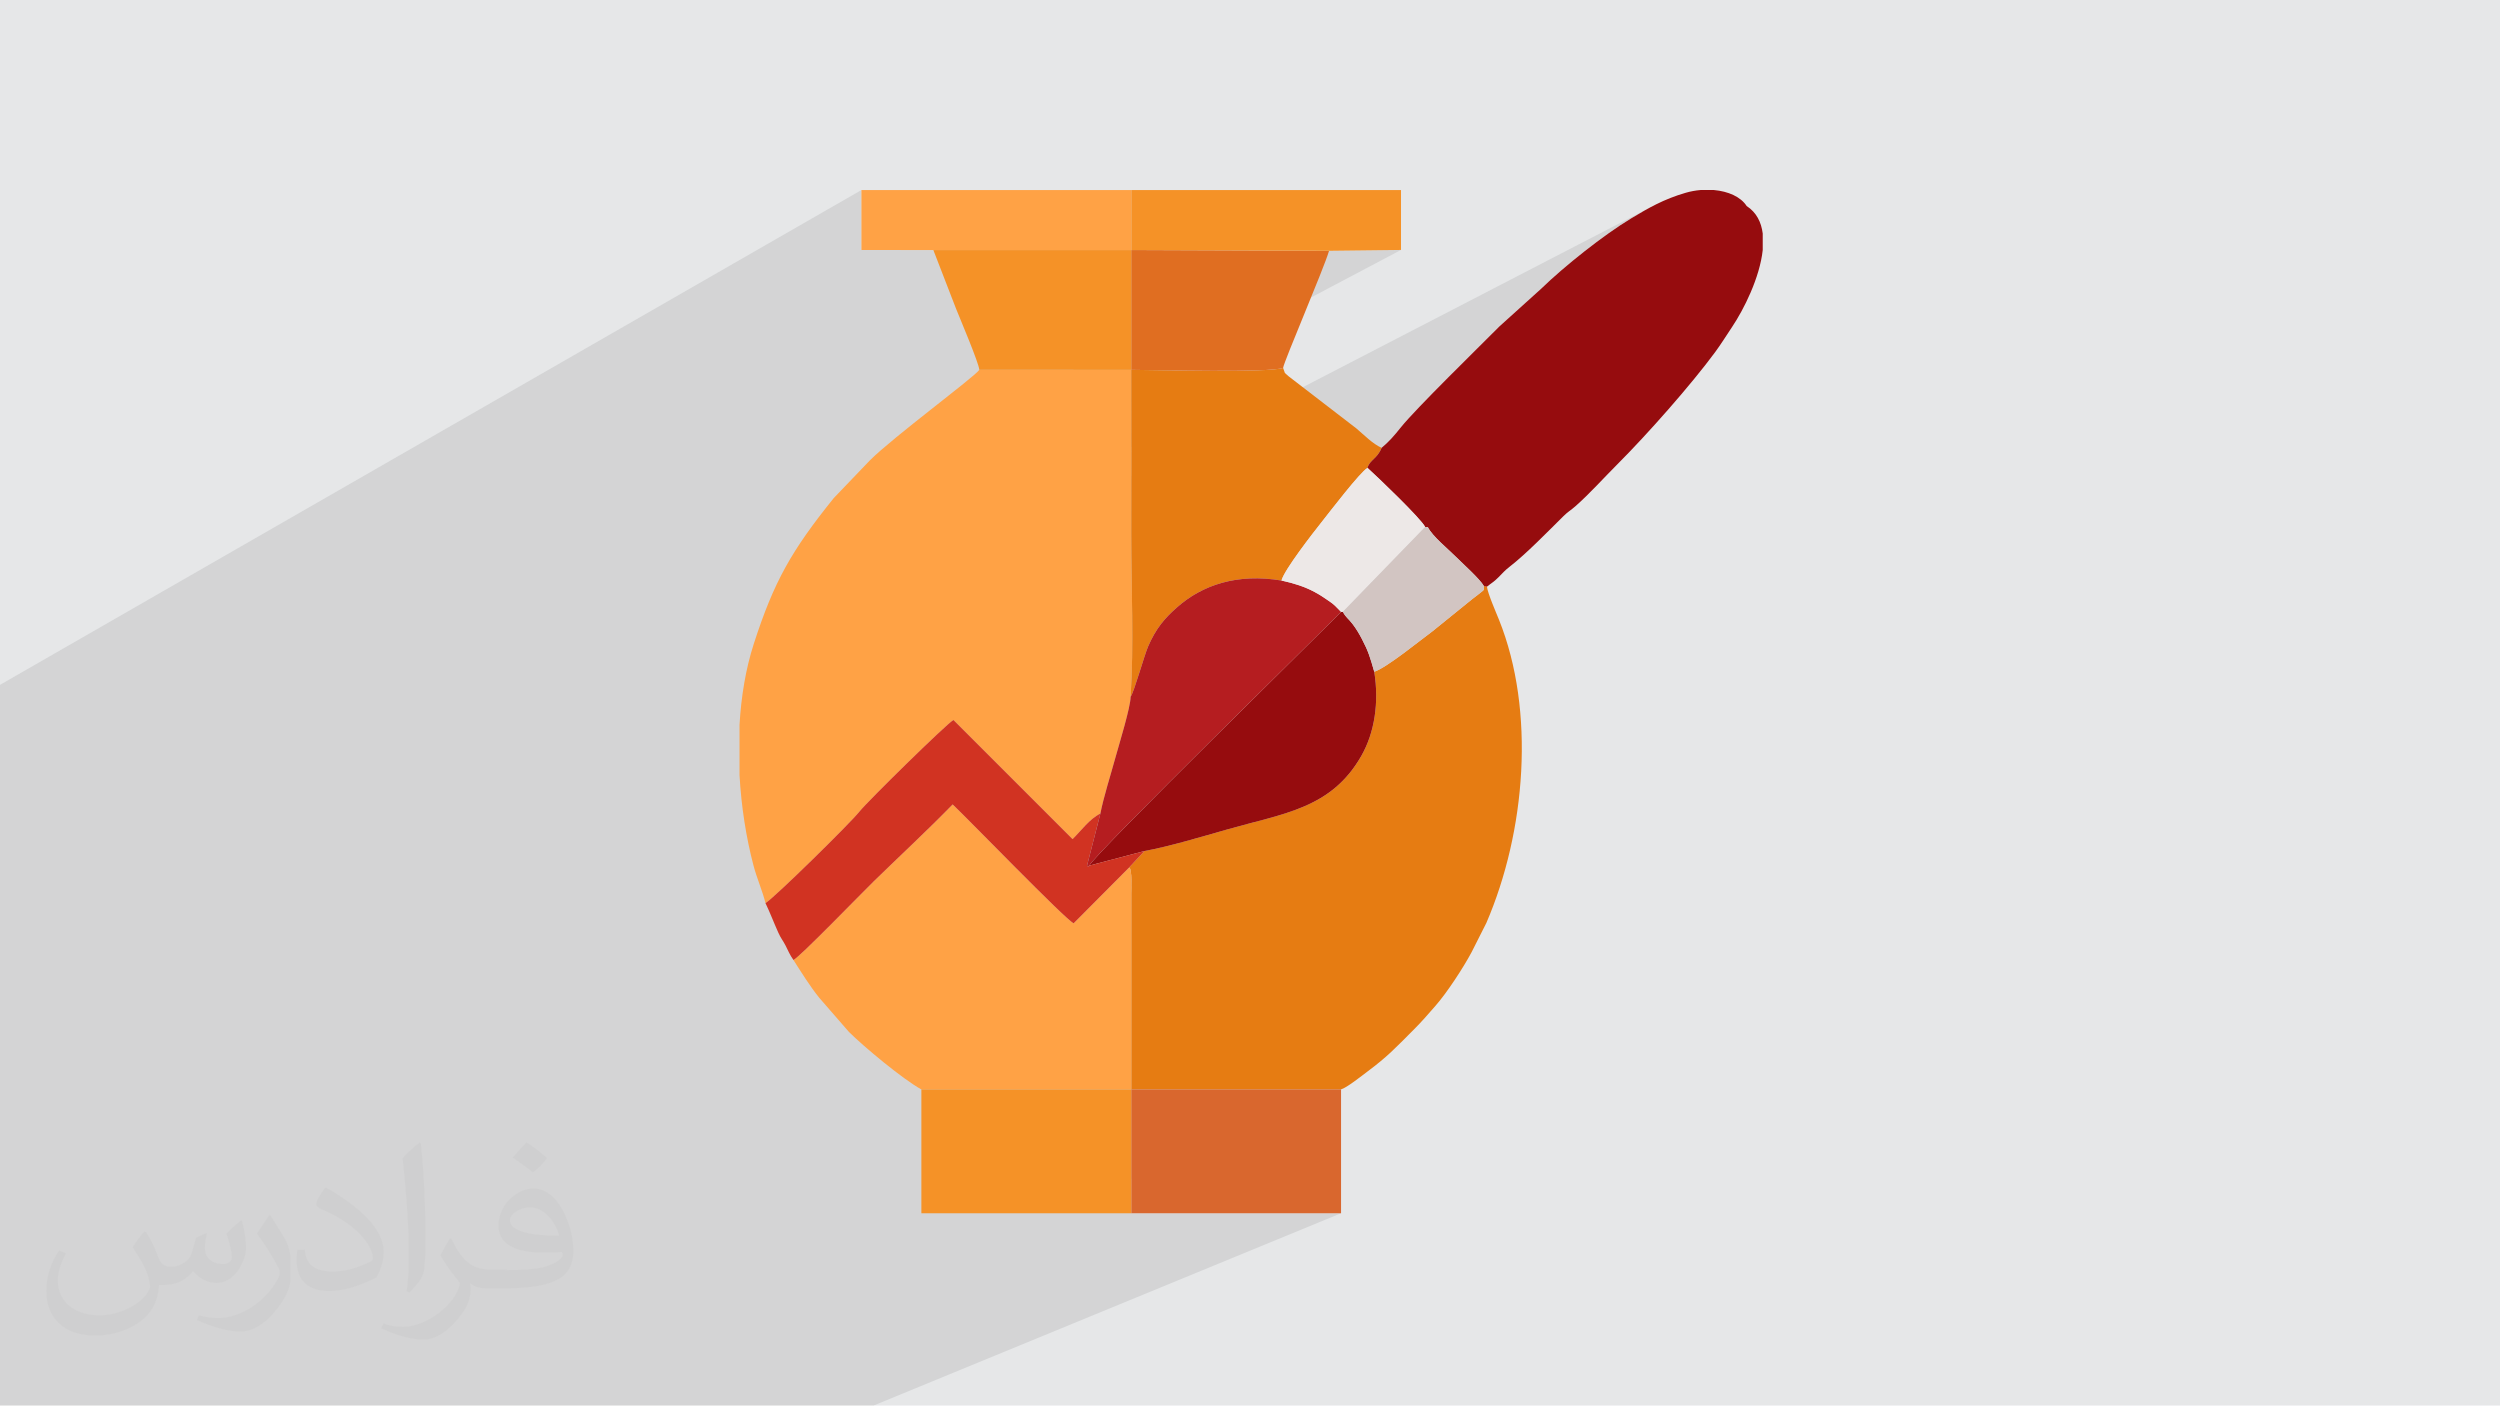 <?xml version="1.0" encoding="UTF-8"?>
<!DOCTYPE svg PUBLIC "-//W3C//DTD SVG 1.1//EN" "http://www.w3.org/Graphics/SVG/1.1/DTD/svg11.dtd">
<!-- Creator: CorelDRAW -->
<svg xmlns="http://www.w3.org/2000/svg" xml:space="preserve" width="3.705in" height="2.083in" version="1.1" style="shape-rendering:geometricPrecision; text-rendering:geometricPrecision; image-rendering:optimizeQuality; fill-rule:evenodd; clip-rule:evenodd"
viewBox="0 0 3702 2081.31"
 xmlns:xlink="http://www.w3.org/1999/xlink"
 xmlns:xodm="http://www.corel.com/coreldraw/odm/2003">
 <defs>
  <style type="text/css">
   <![CDATA[
    .fil5 {fill:#960C0E}
    .fil7 {fill:#B51D20}
    .fil6 {fill:#D13322}
    .fil12 {fill:#D2C5C2}
    .fil8 {fill:#D9672E}
    .fil10 {fill:#E06E21}
    .fil4 {fill:#E67C12}
    .fil0 {fill:#E6E7E8}
    .fil11 {fill:#EDE8E7}
    .fil9 {fill:#F59227}
    .fil3 {fill:#FFA245}
    .fil2 {fill:#373435;fill-opacity:0.031}
    .fil1 {fill:#373435;fill-opacity:0.102}
   ]]>
  </style>
 </defs>
 <g id="Layer_x0020_1">
  <polygon class="fil0" points="-0,0 3702,0 3702,2081.31 -0,2081.31 "/>
  <polygon class="fil1" points="-0,1925.64 -0,1918.56 -0,1916.8 -0,1894.82 -0,1887.54 -0,1877.36 -0,1873.95 -0,1873.93 -0,1872.88 -0,1851.2 -0,1850.58 -0,1832.62 -0,1829.8 -0,1827.32 -0,1820.91 -0,1819.38 -0,1798.12 -0,1797.99 -0,1768.55 -0,1766.81 -0,1761.22 -0,1750.45 -0,1711.97 -0,1711.96 -0,1700.33 -0,1696.11 -0,1683.09 -0,1644.91 -0,1633.16 -0,1621.32 -0,1601.62 -0,1573.2 -0,1571.82 -0,1535.35 -0,1535.25 -0,1466.19 -0,1437.57 -0,1420.39 -0,1398.38 -0,1374.29 -0,1333.43 -0,1286.05 -0,1238.63 -0,1210.17 -0,1145.68 -0,1092.68 -0,1014.13 1275.59,281.4 1275.59,370.18 1382.13,370.3 1514.86,370.28 1675.17,281.4 1675.14,370.26 1968.08,371.41 2074.61,370.12 1736.84,548.58 1739.01,548.61 1747.65,548.73 1756.51,548.84 1765.52,548.94 1774.65,549.03 1783.83,549.1 1793.02,549.15 1802.17,549.18 1811.22,549.18 1820.13,549.15 1828.85,549.1 1837.32,549.01 1845.5,548.87 1853.33,548.7 1860.77,548.48 1867.77,548.22 1874.26,547.91 1880.22,547.54 1885.57,547.11 1890.28,546.63 1894.29,546.09 1897.55,545.48 1900.01,544.8 1675.26,661.96 1675.25,669.03 1675.25,676.62 1675.24,684.21 1675.23,691.79 1675.23,699.38 1675.22,704.8 2448.45,304.62 2443.72,307.1 2439.04,309.65 2434.37,312.27 2429.7,314.95 2425.02,317.7 2420.29,320.51 2415.5,323.39 2411.6,325.77 2407.61,328.26 2403.54,330.87 2399.4,333.59 2395.18,336.4 2390.91,339.3 2386.58,342.3 2382.21,345.37 2377.79,348.52 2373.35,351.74 2368.88,355.01 2364.4,358.35 2359.91,361.73 2355.41,365.16 2350.92,368.63 2346.44,372.12 2341.98,375.64 2337.56,379.18 2333.16,382.73 2328.81,386.29 2324.5,389.85 2320.26,393.4 2316.08,396.94 2311.97,400.46 2307.94,403.95 2303.99,407.42 2300.14,410.85 2296.4,414.23 2292.76,417.56 2289.23,420.84 2285.83,424.05 2282.56,427.2 2220.35,483.37 2217.33,486.41 2213.96,489.78 2210.27,493.46 2206.29,497.43 2202.03,501.66 2197.53,506.13 2192.81,510.82 2187.88,515.71 2182.79,520.76 2177.55,525.97 2172.18,531.31 2166.71,536.75 2161.17,542.28 2155.58,547.86 2149.96,553.49 2144.34,559.12 2138.75,564.75 2133.2,570.36 2127.72,575.91 2122.34,581.39 2117.07,586.77 2111.96,592.03 2107.01,597.15 2102.26,602.1 2097.73,606.87 2093.44,611.43 2089.42,615.75 2085.68,619.82 2082.27,623.62 2079.2,627.12 2076.49,630.29 2074.17,633.12 2070.73,637.4 2067.38,641.45 2064.07,645.32 2060.73,649.05 2057.3,652.65 2053.73,656.18 2049.96,659.67 2045.92,663.15 2043.3,668.62 2040.39,672.98 2037.34,676.54 2034.29,679.6 2031.38,682.46 2028.76,685.43 2026.58,688.79 2024.97,692.86 2024.97,692.87 2028.23,695.84 2032.53,699.83 2037.71,704.7 2043.6,710.3 2050.04,716.48 2056.86,723.09 2063.91,729.99 2071.02,737.02 2078.02,744.04 2084.75,750.9 2091.06,757.45 2096.76,763.55 2101.72,769.04 2105.75,773.78 2108.7,777.61 2110.4,780.4 2114.19,780.4 2115.72,783.09 2117.56,785.84 2119.66,788.65 2122.02,791.5 2124.57,794.39 2127.29,797.29 2130.14,800.19 2133.09,803.1 2136.1,805.97 2139.14,808.82 2142.16,811.63 2145.14,814.38 2148.04,817.06 2150.82,819.65 2153.45,822.15 2155.89,824.54 2160.29,828.84 2165.75,834.04 2171.83,839.86 2178.14,845.99 2184.25,852.14 2189.75,858.01 2194.22,863.3 2197.24,867.72 2201.87,868.73 2197.45,870.85 2197.54,871.56 2197.46,872.71 2196.75,873.9 2195.03,875.53 2191.93,878 2187.08,881.73 2180.11,887.11 2121.26,934.72 2117.64,937.43 2113.33,940.71 2108.43,944.47 2103.05,948.63 2097.26,953.07 2091.18,957.73 2084.9,962.49 2078.51,967.26 2072.1,971.95 2065.78,976.48 2059.64,980.73 2053.77,984.63 2048.28,988.07 2043.25,990.96 2038.79,993.21 2035.02,995.01 2036.2,1003.34 2037.09,1011.9 2037.63,1020.4 2037.85,1028.82 2037.74,1037.16 2037.31,1045.4 2036.56,1053.52 2035.48,1061.52 2034.1,1069.37 2032.4,1077.07 2030.39,1084.61 2028.08,1091.96 2025.46,1099.13 2022.55,1106.09 2019.34,1112.83 2015.83,1119.35 2011.58,1126.46 2007.18,1133.16 2002.64,1139.49 1997.96,1145.44 1993.13,1151.05 1988.16,1156.32 1983.06,1161.26 1977.82,1165.91 1972.45,1170.26 1966.95,1174.35 1961.32,1178.18 1955.56,1181.77 1949.68,1185.14 1943.68,1188.3 1937.56,1191.27 1675.32,1313.1 1675.28,1315.23 1675.23,1317.88 1675.19,1320.5 1675.17,1323.09 1675.14,1613.18 1985.83,1613.15 1989.56,1611.61 1675.13,1745.84 1675.12,1796.58 1985.83,1796.58 1293.64,2081.31 1001.16,2081.31 889.29,2081.31 889.17,2081.31 708.65,2081.31 607.44,2081.31 325.64,2081.31 61.35,2081.31 48.57,2081.31 40.05,2081.31 21.72,2081.31 1.68,2081.31 -0,2081.31 -0,2075.42 -0,2072.33 -0,2065.76 -0,2061.91 -0,2053.99 -0,2046.49 -0,2040.97 -0,2039.66 -0,2038.32 -0,1995.9 -0,1980.72 -0,1980.23 -0,1966.37 -0,1966.12 -0,1956.38 -0,1950.65 -0,1934.87 -0,1934.76 -0,1928.28 -0,1927.91 "/>
  <path class="fil2" d="M216.49 1824.86c6.99,10.99 11.99,20.98 15.99,31.97 3,6.99 5,18.98 20.98,18.98 5,0 10.99,-1 16.98,-5 6.99,-3 11.99,-8.99 13.99,-16.98l5.99 -20.98 14.99 -6.99 1 1c-2,7.99 -3,15.99 -3,20.98 0,17.98 14.99,23.98 26.98,23.98 6.99,0 12.99,-4 12.99,-9.99 0,-7.99 -4,-22.98 -7.99,-34.97 6.99,-6.99 13.99,-13.99 21.98,-19.98l1 1c4,14.99 5.99,29.97 5.99,39.96 0,9.99 -4,19.98 -7.99,26.98 -6.99,13.99 -19.98,24.98 -35.97,24.98 -11.99,0 -24.98,-5.99 -33.97,-16.98l-1 0c-8.99,10.99 -21.98,19.98 -42.96,19.98l-6.99 0c-1,13.99 -4,23.98 -8.99,32.97 -12.99,24.98 -49.95,41.96 -84.94,41.96 -48.96,0 -72.95,-27.97 -72.95,-65.94 0,-22.98 7.99,-44.96 18.98,-59.95l9.99 4c-6.99,13.99 -11.99,26.98 -11.99,39.96 0,34.97 28.97,51.95 61.94,51.95 30.97,0 67.95,-18.98 74.94,-41.96 -3,-24.98 -11.99,-35.97 -25.98,-58.95 4,-6.99 9.99,-14.99 16.98,-22.98l1 0 0 0 0 0 0 0 2 1 0 0 0 0 0 0 0 0 0 0 0 0 0 0 0 0 0 0 0 0 0 0 0 0 0.02 -0.01 -0.01 0.01 0 0zm563.54 -132.89c9.99,5.99 19.98,13.99 29.97,22.98 -5.99,7.99 -11.99,14.99 -20.98,20.98 -9.99,-7.99 -19.98,-14.99 -29.97,-21.98 6.99,-7.99 13.99,-14.99 19.98,-21.98l0 0 0 0 0 0 1 0 0 0 0 0 0 0 0 0zm5 95.93c-16.98,0 -29.97,10.99 -29.97,18.98 0,16.98 32.97,22.98 72.95,22.98 -5,-19.98 -21.98,-41.96 -42.96,-41.96l0 0 -0.01 0zm-36.97 92.93c21.98,0 40.96,-1 54.95,-4 15.99,-4 29.97,-11.99 29.97,-17.98 0,-2 0,-3 -1,-5 -8.99,1 -18.98,1 -28.97,1 -28.97,0 -51.95,-6.99 -60.95,-22.98 -2,-5 -4,-9.99 -4,-15.99 0,-15.99 6.99,-31.97 18.98,-41.96 9.99,-8.99 20.98,-13.99 32.97,-13.99 19.98,0 36.97,15.99 47.96,41.96 5.99,13.99 10.99,29.97 10.99,50.95 0,13.99 -4,24.98 -11.99,33.97 -15.99,14.99 -44.96,20.98 -89.93,20.98l-19.98 0 0 0 -5 0c-10.99,0 -18.98,-2 -24.98,-6.99l-1 0c0,3 1,5 1,6.99 0,9.99 -3,22.98 -9.99,32.97 -19.98,29.97 -41.96,42.96 -59.95,42.96 -18.98,0 -41.96,-6.99 -62.94,-16.98l4 -6.99c6.99,3 15.99,5 28.97,5 33.97,0 77.94,-32.97 83.94,-63.94 -1,-3 -4,-5.99 -6.99,-9.99 -9.99,-11.99 -15.99,-21.98 -21.98,-31.97 5,-9.99 9.99,-17.98 13.99,-24.98l2 0c13.99,28.97 27.97,45.96 56.95,45.96l5 0 0 0 20.98 0 0 0 0 0 0 0 -3 1 0 0 0 0 0 0 0 0zm-145.88 30.97c2,-13.99 3,-28.97 3,-42.96l0 -20.98c0,-38.96 -5,-95.93 -8.99,-132.89 6.99,-7.99 16.98,-16.98 24.98,-22.98l2 1c5,46.96 6.99,100.92 6.99,150.88 0,12.99 -1,25.98 -2,34.97 -1,11.99 -7.99,20.98 -21.98,34.97l-3 -1 0 0 0 0 0 0 -1 -1 0 0 0 0 0 0 0 0zm-150.88 -61.96c1,17.98 9.99,32.97 40.96,32.97 19.98,0 35.97,-5 54.95,-13.99 3,-1 5,-3 5,-5 0,-11.99 -8.99,-26.98 -23.98,-40.96 -13.99,-12.99 -33.97,-24.98 -51.95,-31.97 -5.99,-3 -7.99,-5 -7.99,-7.99 0,-5 6.99,-15.99 12.99,-23.98l2 0c19.98,10.99 42.96,26.98 59.95,43.96 14.99,15.99 24.98,32.97 24.98,50.95 0,12.99 -4,25.98 -10.99,37.97 -21.98,10.99 -45.96,19.98 -69.95,19.98 -28.97,0 -47.96,-13.99 -47.96,-44.96 0,-3 0,-8.99 1,-15.99l9.99 0 0 0 0 0 0 0 1 -1 0 0 0 0 0 0 0 0 0 0 0.01 0zm-51.95 -51.95l17.98 28.97c6.99,10.99 12.99,21.98 12.99,40.96l0 23.98c0,18.98 -11.99,38.96 -31.97,59.95 -14.99,13.99 -28.97,19.98 -41.96,19.98 -18.98,0 -39.96,-5.99 -64.94,-16.98l3 -6.99c7.99,2 16.98,4 27.97,4 35.97,0 71.95,-25.98 88.93,-57.95 2,-4 3,-6.99 3,-8.99 0,-4 -2,-7.99 -4,-10.99 -8.99,-16.98 -18.98,-32.97 -29.97,-46.96 5.99,-8.99 11.99,-17.98 17.98,-26.98l1 0 0 -2 0 0 0 0 0 0 0 0 0 0 -0.01 0z"/>
  <g id="_2068552547472">
   <path class="fil3" d="M1133.54 1337.37c13.9,-8.58 125.93,-118.83 139.13,-135.57 11.54,-14.65 128.64,-129.69 139.19,-135.64l176.41 176.41c12.89,-12.56 24.99,-29.86 41.2,-37.82 4.41,-23.31 15.36,-57.69 22.86,-84.99 5.03,-18.34 21.87,-72.57 21.9,-88.1 5.03,-74.84 0.95,-164.47 0.95,-241.26 0,-80.9 0.23,-161.85 -0.02,-242.75l-224.95 -0.04c-6.73,10.3 -127.61,99.61 -162.02,134.02l-53.57 55.92c-62.81,78.02 -88.58,123.53 -118.45,215.96 -11.88,36.77 -18.63,77.68 -21.08,119.72l0 74.67c2.59,46.7 9.85,92.63 20.68,133.77 5.09,19.3 12.97,36.7 17.79,55.67z"/>
   <path class="fil4" d="M2034.98 994.72c7.41,46.05 0.31,90.53 -19.15,124.62 -44.55,78.04 -114.58,84.9 -198.74,108.93 -37.1,10.6 -85.42,25.13 -122.37,31.92l-22.77 24.45c2.92,4.21 1.12,-0.72 2.58,6.49 0.74,3.67 0.82,7.23 0.88,11.02 0.1,6.72 -0.22,14.09 -0.24,20.93l-0.03 290.1 310.69 -0.04c8.35,-2.29 30.62,-20.06 38.9,-26.25 30.43,-22.73 41.23,-34.7 68.38,-61.83 12.96,-12.96 20.51,-21.97 32.48,-35.59 17.14,-19.49 41.19,-56.33 53.59,-79.59l21.84 -43.26c58.23,-135.27 73.02,-313.46 18.64,-449 -3.93,-9.79 -16.79,-39.22 -17.79,-48.9l-4.62 -1.01c-0.21,7.55 4.59,2.48 -17.13,19.39l-58.85 47.62c-17.34,12.71 -67.91,54.05 -86.28,60z"/>
   <path class="fil3" d="M1174.97 1421.59c12.01,18.84 24.1,38.33 38.06,55.79l44.04 50.66c21.81,21.69 79.15,69.63 107.29,85.18l310.77 -0.04 0.03 -290.1c0.01,-6.84 0.33,-14.22 0.24,-20.93 -0.06,-3.8 -0.14,-7.35 -0.88,-11.02 -1.46,-7.21 0.34,-2.28 -2.58,-6.49l-82.11 82.58c-13.18,-6.57 -154.33,-152.53 -179.15,-176.03 -37.61,38.6 -77.97,75.94 -117.24,114.25 -18.15,17.7 -107.73,110.35 -118.48,116.15z"/>
   <path class="fil4" d="M1674.22 1031.66c4.64,-5.36 20.1,-60.87 25.83,-74.19 11.88,-27.57 25.18,-42.47 42.73,-57.99 37.85,-33.49 89.55,-50.7 154.81,-39.83 4.39,-16.29 47.28,-71.19 59.31,-86.35 11.87,-14.96 56.75,-73.74 68.06,-80.43 3.39,-12.07 14.48,-13.4 20.95,-29.71 -13.39,-6 -25.67,-18.83 -37.32,-28.68l-100.23 -77.12c-8.59,-7.87 -4.12,-2.16 -8.35,-12.56 -21.84,7.62 -188.52,3.03 -224.87,2.86 0.26,80.9 0.02,161.84 0.02,242.75 0,76.79 4.08,166.42 -0.95,241.26z"/>
   <path class="fil5" d="M2114.19 780.4c7.25,14.12 29.24,31.68 41.7,44.15 9.97,9.96 35.58,32.83 41.35,43.17l4.62 1.01c8.11,-6.53 9.67,-6.49 17.08,-13.91 6.31,-6.31 9.31,-10.09 16.72,-15.81 24.02,-18.55 57.11,-52.56 79.33,-74.55 7.34,-7.26 10.54,-8.37 17.79,-14.76 21.01,-18.5 41.89,-41.85 62.16,-62.13 44.79,-44.79 108.92,-117.46 144.73,-166 9.07,-12.3 16.13,-23.94 25.01,-37.14 17.64,-26.25 41.2,-73.34 45.55,-114.23l0 -24.39c-2.13,-16.85 -9.28,-31.27 -23.8,-40.74 -8.8,-13.7 -27.38,-21.78 -48.54,-23.68l-19.7 0c-7.45,0.64 -14.94,2.01 -22.2,4.13 -32.47,9.48 -54.77,22.36 -80.51,37.86 -41.06,24.72 -98.78,70.63 -132.94,103.81l-62.21 56.17c-30.34,30.61 -123.63,121.49 -146.18,149.75 -9.37,11.74 -17.08,20.72 -28.25,30.04 -6.48,16.31 -17.56,17.64 -20.95,29.71 14.35,12.83 79.98,75.73 85.43,87.53l3.8 0z"/>
   <path class="fil5" d="M1613.04 1281.77l81.68 -21.57c36.95,-6.79 85.27,-21.32 122.37,-31.92 84.16,-24.04 154.19,-30.9 198.74,-108.93 19.46,-34.1 26.56,-78.58 19.15,-124.62 -5.97,-20.8 -8.58,-30.14 -18.31,-48.59 -4.01,-7.61 -8.27,-14.89 -13.7,-21.99 -6.64,-8.69 -9.69,-9.35 -14.48,-18.08l-2.66 0c-15.81,16.76 -365.37,358.92 -372.79,375.71z"/>
   <path class="fil6" d="M1133.54 1337.37c6.99,14.57 11.84,27.77 18.99,43.68 3.84,8.55 6.62,11.21 10.63,18.95 4.1,7.91 6.23,13.85 11.81,21.6 10.75,-5.8 100.33,-98.45 118.48,-116.15 39.28,-38.31 79.63,-75.64 117.24,-114.25 24.82,23.5 165.96,169.47 179.15,176.03l82.11 -82.58 22.77 -24.45 -81.68 21.57c-2.99,1.44 1.13,3.8 -3.37,0.02l19.79 -77.04c-16.21,7.95 -28.31,25.26 -41.2,37.82l-176.41 -176.41c-10.54,5.95 -127.64,120.99 -139.19,135.64 -13.19,16.74 -125.23,126.99 -139.13,135.57z"/>
   <path class="fil7" d="M1674.22 1031.66c-0.04,15.53 -16.87,69.76 -21.9,88.1 -7.49,27.31 -18.45,61.68 -22.86,84.99l-19.79 77.04c4.5,3.78 0.38,1.41 3.37,-0.02 7.42,-16.79 356.98,-358.95 372.79,-375.71 -9.41,-9.14 -8.18,-9.51 -18.98,-16.78 -7.11,-4.79 -11.52,-7.99 -19.94,-12.52 -14.96,-8.05 -30.81,-13.06 -49.33,-17.11 -65.26,-10.86 -116.96,6.34 -154.81,39.83 -17.55,15.53 -30.85,30.42 -42.73,57.99 -5.73,13.31 -21.19,68.82 -25.83,74.19z"/>
   <polygon class="fil8" points="1675.12,1796.58 1985.83,1796.58 1985.83,1613.15 1675.14,1613.18 "/>
   <polygon class="fil9" points="1675.12,1796.58 1675.14,1613.18 1364.37,1613.22 1364.37,1796.58 "/>
   <path class="fil10" d="M1675.14 547.66c36.35,0.17 203.03,4.76 224.87,-2.86 1.46,-10.18 60.41,-147.04 68.06,-173.39l-292.93 -1.15 0 177.4z"/>
   <path class="fil9" d="M1450.19 547.62l224.95 0.04 0 -177.4 -293.02 0.04 33.82 87.4c6.03,15.08 33.34,79.23 34.24,89.93z"/>
   <polygon class="fil9" points="1675.14,370.26 1968.08,371.41 2074.61,370.12 2074.61,281.4 1675.17,281.4 "/>
   <polygon class="fil3" points="1382.13,370.3 1675.14,370.26 1675.17,281.4 1275.59,281.4 1275.59,370.18 "/>
   <path class="fil11" d="M1897.59 859.65c18.51,4.04 34.37,9.05 49.33,17.11 8.42,4.54 12.83,7.73 19.94,12.52 10.79,7.27 9.56,7.64 18.98,16.78l2.66 0 121.91 -125.66c-5.46,-11.8 -71.08,-74.7 -85.43,-87.54 -11.32,6.69 -56.19,65.47 -68.06,80.43 -12.04,15.16 -54.92,70.06 -59.31,86.35z"/>
   <path class="fil12" d="M1988.49 906.06c4.79,8.73 7.84,9.39 14.48,18.08 5.43,7.1 9.69,14.38 13.7,21.99 9.73,18.46 12.34,27.8 18.31,48.59 18.37,-5.94 68.94,-47.28 86.28,-60l58.85 -47.62c21.72,-16.91 16.92,-11.84 17.13,-19.39 -5.77,-10.35 -31.39,-33.21 -41.35,-43.18 -12.46,-12.46 -34.45,-30.02 -41.7,-44.14l-3.8 0 -121.91 125.66z"/>
  </g>
 </g>
</svg>
